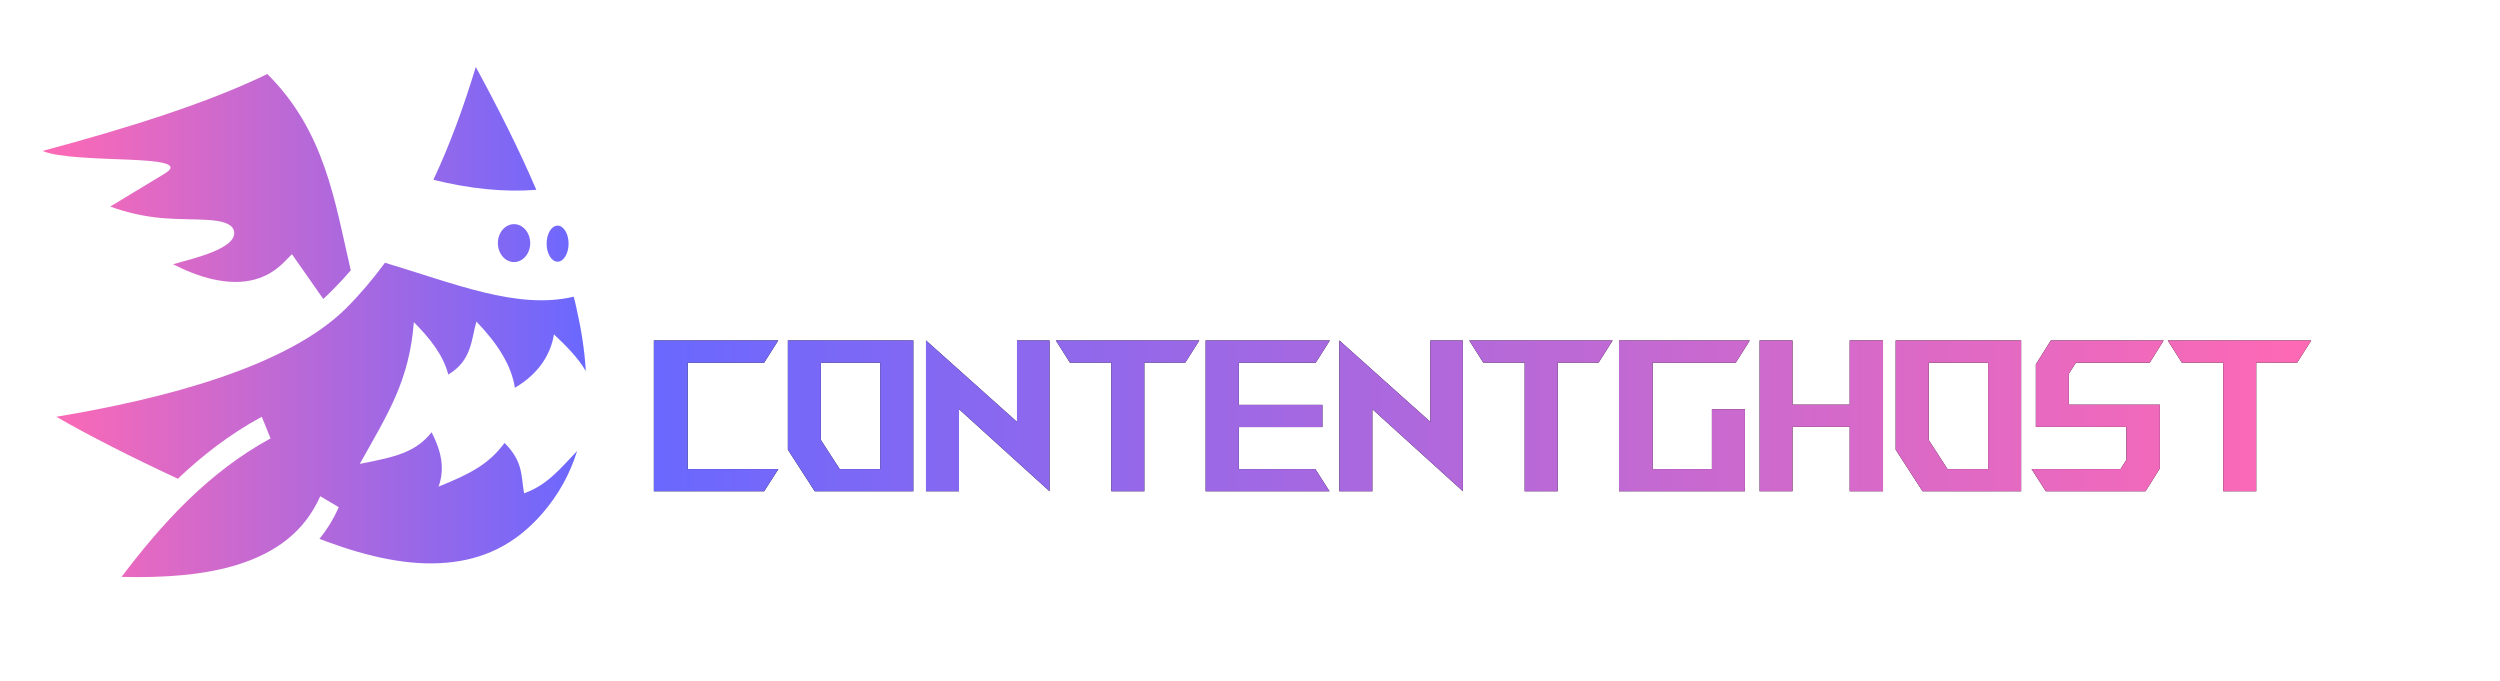 <?xml version="1.0" encoding="UTF-8"?>
<svg id="Layer_1" xmlns="http://www.w3.org/2000/svg" version="1.1" xmlns:xlink="http://www.w3.org/1999/xlink" viewBox="0 0 3162.37 861.29">
  <!-- Generator: Adobe Illustrator 29.5.1, SVG Export Plug-In . SVG Version: 2.1.0 Build 141)  -->
  <defs>
    <style>
      .st0 {
        fill: url(#linear-gradient2);
      }

      .st1 {
        fill: url(#linear-gradient10);
      }

      .st2 {
        fill: url(#linear-gradient1);
      }

      .st3 {
        fill: url(#linear-gradient9);
      }

      .st4 {
        fill: url(#linear-gradient8);
      }

      .st5 {
        fill: url(#linear-gradient11);
      }

      .st6 {
        fill: url(#linear-gradient12);
      }

      .st7 {
        fill: url(#linear-gradient7);
      }

      .st8 {
        fill: url(#linear-gradient4);
      }

      .st9 {
        fill: url(#linear-gradient5);
      }

      .st10 {
        fill: url(#linear-gradient3);
      }

      .st11 {
        fill: url(#linear-gradient6);
      }

      .st12 {
        fill: url(#linear-gradient);
      }
    </style>
    <linearGradient id="linear-gradient" x1="53.74" y1="569.35" x2="741.02" y2="569.35" gradientTransform="translate(0 -162)" gradientUnits="userSpaceOnUse">
      <stop offset="0" stop-color="#ff69b4"/>
      <stop offset="1" stop-color="#6a68ff"/>
    </linearGradient>
    <linearGradient id="linear-gradient1" x1="827.11" y1="337.96" x2="2923.58" y2="337.96" gradientTransform="translate(0 864) scale(1 -1)" gradientUnits="userSpaceOnUse">
      <stop offset="0" stop-color="#6a68ff"/>
      <stop offset="1" stop-color="#ff69b4"/>
    </linearGradient>
    <linearGradient id="linear-gradient2" x1="827.12" y1="337.96" x2="2923.59" y2="337.96" gradientTransform="translate(0 864) scale(1 -1)" gradientUnits="userSpaceOnUse">
      <stop offset="0" stop-color="#6a68ff"/>
      <stop offset="1" stop-color="#ff69b4"/>
    </linearGradient>
    <linearGradient id="linear-gradient3" x1="827.12" y1="337.97" x2="2923.59" y2="337.97" gradientTransform="translate(0 864) scale(1 -1)" gradientUnits="userSpaceOnUse">
      <stop offset="0" stop-color="#6a68ff"/>
      <stop offset="1" stop-color="#ff69b4"/>
    </linearGradient>
    <linearGradient id="linear-gradient4" x1="827.12" y1="337.97" x2="2923.59" y2="337.97" gradientTransform="translate(0 864) scale(1 -1)" gradientUnits="userSpaceOnUse">
      <stop offset="0" stop-color="#6a68ff"/>
      <stop offset="1" stop-color="#ff69b4"/>
    </linearGradient>
    <linearGradient id="linear-gradient5" x1="827.12" y1="337.96" x2="2923.59" y2="337.96" gradientTransform="translate(0 864) scale(1 -1)" gradientUnits="userSpaceOnUse">
      <stop offset="0" stop-color="#6a68ff"/>
      <stop offset="1" stop-color="#ff69b4"/>
    </linearGradient>
    <linearGradient id="linear-gradient6" x1="827.12" y1="337.97" x2="2923.59" y2="337.97" gradientTransform="translate(0 864) scale(1 -1)" gradientUnits="userSpaceOnUse">
      <stop offset="0" stop-color="#6a68ff"/>
      <stop offset="1" stop-color="#ff69b4"/>
    </linearGradient>
    <linearGradient id="linear-gradient7" x1="827.12" y1="337.97" x2="2923.59" y2="337.97" gradientTransform="translate(0 864) scale(1 -1)" gradientUnits="userSpaceOnUse">
      <stop offset="0" stop-color="#6a68ff"/>
      <stop offset="1" stop-color="#ff69b4"/>
    </linearGradient>
    <linearGradient id="linear-gradient8" x1="827.12" y1="337.96" x2="2923.59" y2="337.96" gradientTransform="translate(0 864) scale(1 -1)" gradientUnits="userSpaceOnUse">
      <stop offset="0" stop-color="#6a68ff"/>
      <stop offset="1" stop-color="#ff69b4"/>
    </linearGradient>
    <linearGradient id="linear-gradient9" x1="827.12" y1="337.97" x2="2923.59" y2="337.97" gradientTransform="translate(0 864) scale(1 -1)" gradientUnits="userSpaceOnUse">
      <stop offset="0" stop-color="#6a68ff"/>
      <stop offset="1" stop-color="#ff69b4"/>
    </linearGradient>
    <linearGradient id="linear-gradient10" x1="827.12" y1="337.96" x2="2923.59" y2="337.96" gradientTransform="translate(0 864) scale(1 -1)" gradientUnits="userSpaceOnUse">
      <stop offset="0" stop-color="#6a68ff"/>
      <stop offset="1" stop-color="#ff69b4"/>
    </linearGradient>
    <linearGradient id="linear-gradient11" x1="827.12" y1="337.96" x2="2923.59" y2="337.96" gradientTransform="translate(0 864) scale(1 -1)" gradientUnits="userSpaceOnUse">
      <stop offset="0" stop-color="#6a68ff"/>
      <stop offset="1" stop-color="#ff69b4"/>
    </linearGradient>
    <linearGradient id="linear-gradient12" x1="827.12" y1="337.97" x2="2923.59" y2="337.97" gradientTransform="translate(0 864) scale(1 -1)" gradientUnits="userSpaceOnUse">
      <stop offset="0" stop-color="#6a68ff"/>
      <stop offset="1" stop-color="#ff69b4"/>
    </linearGradient>
  </defs>
  <path class="st12" d="M601.84,84.7c-15.64,51.63-33.18,99.33-53.65,142.75,45.9,11.32,89.6,15.88,130.24,12.67-21.93-51.19-48.24-103.38-76.59-155.42M338.15,93.64c-75.57,36.65-174.87,67.92-284.41,97.32,42.11,17.4,198.31,2.37,154.17,28.89l-68.39,41.39c18.96,7.1,41.94,12.67,66.2,14.7,40.05,3.38,82.59-2.2,89.75,14.53,8.77,23.65-53.94,37.17-76.59,43.76,15.06,7.6,32.45,15.04,50.72,19.09,31.72,6.93,63.73,4.39,89.46-21.46l10.23-10.31,39.61,56.6c4.24-3.89,8.33-7.77,12.28-11.83,7.75-7.77,15.2-15.88,22.51-24.33-20.61-89.71-33.03-176.22-105.54-248.36M650.23,283.54c-11.3.03-20.45,10.76-20.46,23.99.01,13.23,9.17,23.96,20.46,23.99,11.3-.03,20.45-10.76,20.46-23.99-.01-13.23-9.17-23.96-20.46-23.99M705.33,285.4c-7.66,0-13.89,10.22-13.89,22.81s6.23,22.81,13.89,22.81,13.89-10.22,13.89-22.81-6.23-22.81-13.89-22.81M486.95,332.37c-14.91,20.27-30.99,39.37-48.53,56.94-74.26,74.51-230.22,115.06-367.13,137.86,41.69,24.16,96.99,52.04,153.71,78.39,31.28-29.74,66.07-56.6,106.12-78.39l11.11,27.37c-79.23,43.25-137.84,108.3-188.47,175.2,54,1.35,104.72-2.37,146.52-15.37,48.82-15.21,84.93-41.9,104.81-86.67l23.39,13.85c-6.58,15.04-14.91,28.38-24.41,40.04,2.92,1.18,6.14,2.37,8.92,3.38,53.79,19.94,105.24,30.92,151.43,26.86,46.04-3.89,86.53-22.13,121.18-61.84,21.05-24.16,35.52-50.85,44.44-79.58-20.32,21.29-37.57,43.25-67.09,53.56-4.09-22.47-.73-39.53-24.7-63.69-19.44,26.19-42.1,38.69-83.46,55.25,8.04-22.3,3.8-44.1-8.77-68.76-20.32,25.34-44.87,31.09-90.92,40.04,36.25-64.71,62.56-105.26,68.41-179.26,20.03,20.11,37.13,41.39,43.56,66.23,29.67-17.74,28.94-43.42,35.52-67.07,26.16,27.2,44.44,55.08,48.68,83.8,31.72-18.42,45.9-44.43,49.41-67.58,14.62,13.85,29.82,28.55,40.34,46.46-1.46-25.51-5.55-52.04-11.84-79.74-1.02-4.73-2.19-9.63-3.51-14.36-71.19,17.06-152.31-17.23-238.7-42.91"/>
  <g>
    <g>
      <path d="M869.89,593.35h114.72l-17.99,28.07h-139.51v-190.77h157.3l-17.79,28.07h-96.74v134.63h.01Z"/>
      <path d="M996.61,568.82v-138.17h158.69v190.77h-124.72l-33.98-52.6h0ZM1038.38,556.56l23.78,36.79h51.37v-134.63h-75.15v97.84h0Z"/>
      <path d="M1327.6,430.64v190.77l-114.52-103.84v103.84h-41.77v-190.77l115.12,103.02v-103.02h41.17Z"/>
      <path d="M1517.08,430.64l-17.79,28.07h-51.77v162.7h-41.77v-162.7h-52.36l-17.79-28.07h181.48Z"/>
      <path d="M1567.05,593.35h96.74l17.99,28.07h-156.7v-190.77h157.1l-17.79,28.07h-97.34v53.42h105.73v28.07h-105.73v53.14Z"/>
      <path d="M1850.47,430.64v190.77l-114.52-103.84v103.84h-41.77v-190.77l115.12,103.02v-103.02h41.17Z"/>
      <path d="M2039.95,430.64l-17.79,28.07h-51.77v162.7h-41.77v-162.7h-52.37l-17.79-28.07h181.49Z"/>
      <path d="M2165.47,517.58h41.77v103.84h-159.29v-190.77h165.49l-17.79,28.07h-105.13v134.63h74.95v-75.76h0Z"/>
      <path d="M2339.76,430.64h42.17v190.77h-42.17v-81.49h-72.35v81.49h-41.57v-190.77h41.57v81.22h72.35v-81.22Z"/>
      <path d="M2397.93,568.82v-138.17h158.7v190.77h-124.72l-33.98-52.6h0ZM2439.7,556.56l23.78,36.79h51.37v-134.63h-75.15v97.84h0Z"/>
      <path d="M2732.12,511.86v80.67l-18.19,28.89h-126.12l-17.99-28.07h112.53l7.4-11.72v-41.7h-114.52v-79.03l18.99-30.25h142.71l-17.59,28.07h-93.34l-8.99,13.9v39.24h115.12,0Z"/>
      <path d="M2923.59,430.64l-17.79,28.07h-51.77v162.7h-41.77v-162.7h-52.37l-17.79-28.07h181.49Z"/>
    </g>
    <g>
      <path class="st2" d="M869.89,593.35h114.72l-17.99,28.07h-139.51v-190.77h157.3l-17.79,28.07h-96.74v134.63h.01Z"/>
      <path class="st0" d="M996.61,568.82v-138.17h158.69v190.77h-124.72l-33.98-52.6h0ZM1038.38,556.56l23.78,36.79h51.37v-134.63h-75.15v97.84h0Z"/>
      <path class="st10" d="M1327.6,430.64v190.77l-114.52-103.84v103.84h-41.77v-190.77l115.12,103.02v-103.02h41.17Z"/>
      <path class="st8" d="M1517.08,430.64l-17.79,28.07h-51.77v162.7h-41.77v-162.7h-52.36l-17.79-28.07h181.48Z"/>
      <path class="st9" d="M1567.05,593.35h96.74l17.99,28.07h-156.7v-190.77h157.1l-17.79,28.07h-97.34v53.42h105.73v28.07h-105.73v53.14Z"/>
      <path class="st11" d="M1850.47,430.64v190.77l-114.52-103.84v103.84h-41.77v-190.77l115.12,103.02v-103.02h41.17Z"/>
      <path class="st7" d="M2039.95,430.64l-17.79,28.07h-51.77v162.7h-41.77v-162.7h-52.37l-17.79-28.07h181.49Z"/>
      <path class="st4" d="M2165.47,517.58h41.77v103.84h-159.29v-190.77h165.49l-17.79,28.07h-105.13v134.63h74.95v-75.76h0Z"/>
      <path class="st3" d="M2339.76,430.64h42.17v190.77h-42.17v-81.49h-72.35v81.49h-41.57v-190.77h41.57v81.22h72.35v-81.22Z"/>
      <path class="st1" d="M2397.93,568.82v-138.17h158.7v190.77h-124.72l-33.98-52.6h0ZM2439.7,556.56l23.78,36.79h51.37v-134.63h-75.15v97.84h0Z"/>
      <path class="st5" d="M2732.12,511.86v80.67l-18.19,28.89h-126.12l-17.99-28.07h112.53l7.4-11.72v-41.7h-114.52v-79.03l18.99-30.25h142.71l-17.59,28.07h-93.34l-8.99,13.9v39.24h115.12,0Z"/>
      <path class="st6" d="M2923.59,430.64l-17.79,28.07h-51.77v162.7h-41.77v-162.7h-52.37l-17.79-28.07h181.49Z"/>
    </g>
  </g>
</svg>